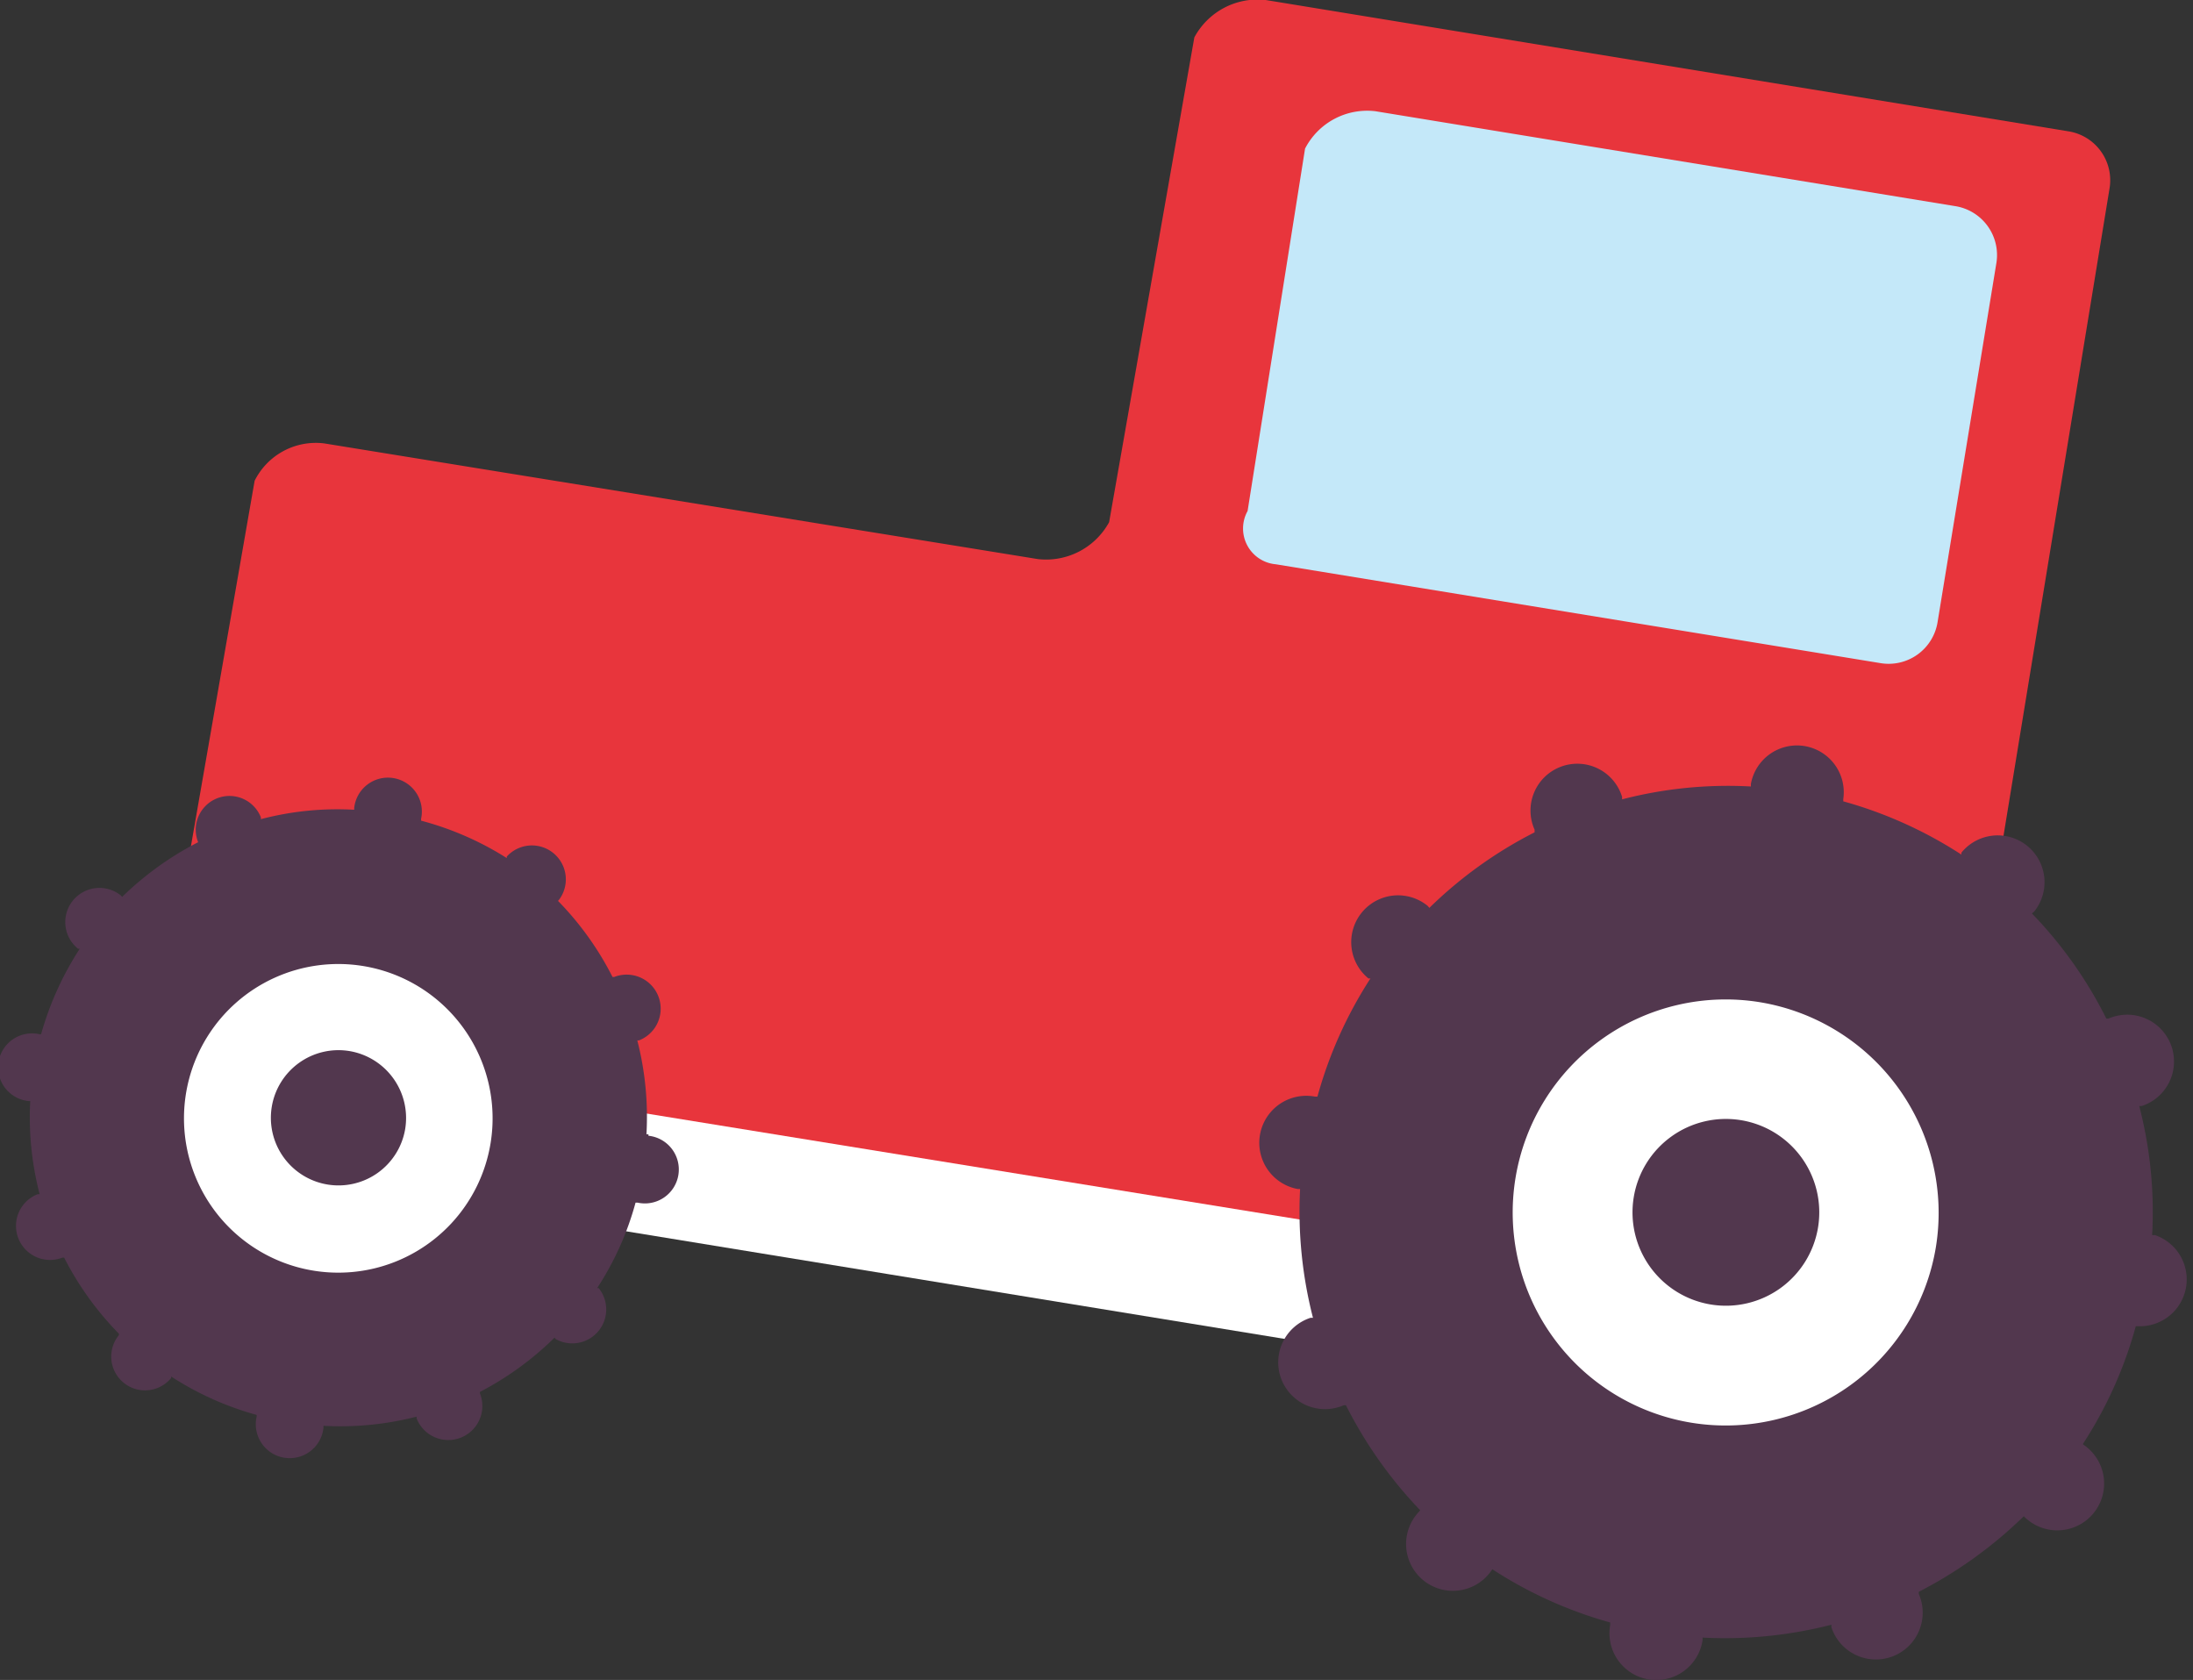 <svg xmlns="http://www.w3.org/2000/svg" viewBox="0 0 88.54 67.82"><rect x="0" y="0" width="88.54" height="67.82" fill="#333333" stroke="none"/><defs><style>.cls-1{fill:#fff;}.cls-2{fill:#e8353c;}.cls-3{fill:#c4e8f9;}.cls-4{fill:#52374e;}</style></defs><title>SC_L2_M1_P34_AMP</title><g id="_3" data-name="3"><rect class="cls-1" x="38.42" y="12.85" width="6.79" height="72.24" transform="translate(-13.26 82.34) rotate(-80.72)"/><path class="cls-2" d="M7.89,42a1.48,1.48,0,0,1-1.17-2.17l3.56-20.42a2.76,2.76,0,0,1,2.81-1.51L41.9,22.57a2.9,2.9,0,0,0,2.88-1.49L48.22,1.51A2.9,2.9,0,0,1,51.1,0l32.4,5.3a2,2,0,0,1,1.67,2.31L78,51.38A2,2,0,0,1,75.71,53Z"/><path class="cls-3" d="M51.51,22.78a1.45,1.45,0,0,1-1.14-2.15L52.69,6a2.82,2.82,0,0,1,2.84-1.51l23.4,3.83a2,2,0,0,1,1.67,2.31L78.23,25.1a2,2,0,0,1-2.31,1.67Z"/><path class="cls-4" d="M26.18,45.79H26.1A12.43,12.43,0,0,0,25.73,42l.07,0a1.37,1.37,0,0,0-1-2.56l-.07,0a12.39,12.39,0,0,0-2.2-3.07l.05-.06a1.37,1.37,0,0,0-2.12-1.73l0,.06A12.39,12.39,0,0,0,17,33.13a.25.25,0,0,0,0-.07,1.37,1.37,0,1,0-2.7-.44v.07a12.16,12.16,0,0,0-3.77.38.24.24,0,0,0,0-.08A1.36,1.36,0,1,0,8,34L8,34a12.62,12.62,0,0,0-3.07,2.21l-.05-.06A1.37,1.37,0,0,0,3.15,38.3l.07,0a12.54,12.54,0,0,0-1.56,3.45l-.07,0a1.37,1.37,0,1,0-.44,2.7h.07a12.4,12.4,0,0,0,.38,3.76l-.08,0a1.37,1.37,0,0,0,1,2.56l.07,0a12.43,12.43,0,0,0,2.21,3.07l0,.06a1.36,1.36,0,0,0,2.11,1.73l0-.06a12.36,12.36,0,0,0,3.45,1.55.24.24,0,0,1,0,.08,1.37,1.37,0,1,0,2.7.44s0,0,0-.08a12.37,12.37,0,0,0,3.76-.37.64.64,0,0,1,0,.07,1.37,1.37,0,0,0,2.56-1,.15.15,0,0,1,0-.07A12.54,12.54,0,0,0,22.39,54l.05.06A1.37,1.37,0,0,0,24.17,52l-.06,0a12.11,12.11,0,0,0,1.55-3.45l.08,0a1.37,1.37,0,1,0,.44-2.7Z"/><path class="cls-1" d="M19.81,46.13A6.23,6.23,0,1,1,14.67,39,6.23,6.23,0,0,1,19.81,46.13Z"/><path class="cls-4" d="M16.36,45.57a2.73,2.73,0,1,1-2.26-3.14A2.74,2.74,0,0,1,16.36,45.57Z"/><path class="cls-4" d="M87,49.86h-.11a17,17,0,0,0-.52-5.21l.1,0a1.89,1.89,0,1,0-1.34-3.53l-.09,0a17,17,0,0,0-3-4.24.27.27,0,0,1,.08-.07,1.89,1.89,0,0,0-2.93-2.39.56.56,0,0,0,0,.08,17.17,17.17,0,0,0-4.77-2.15l0-.09a1.89,1.89,0,0,0-3.73-.61v.1a17,17,0,0,0-5.2.52l0-.1a1.89,1.89,0,1,0-3.53,1.33.31.31,0,0,0,0,.1,17.23,17.23,0,0,0-4.25,3.05l-.07-.08a1.89,1.89,0,1,0-2.39,2.93l.08,0a17.15,17.15,0,0,0-2.14,4.77l-.1,0A1.89,1.89,0,0,0,52.39,48h.1a17.26,17.26,0,0,0,.52,5.2l-.1,0a1.89,1.89,0,1,0,1.34,3.53l.09,0a17.52,17.52,0,0,0,3,4.24l-.07.08a1.89,1.89,0,1,0,2.92,2.39l.06-.09a17.11,17.11,0,0,0,4.76,2.15l0,.1a1.89,1.89,0,1,0,3.73.61v-.1a17.26,17.26,0,0,0,5.2-.52l0,.1a1.89,1.89,0,1,0,3.53-1.34l0-.09a17.52,17.52,0,0,0,4.24-3.05.46.46,0,0,0,.07.07,1.89,1.89,0,1,0,2.39-2.92l-.08-.06a16.81,16.81,0,0,0,2.14-4.76l.11,0A1.89,1.89,0,0,0,87,49.86Z"/><path class="cls-1" d="M78.16,50.34a8.6,8.6,0,1,1-7.1-9.88A8.62,8.62,0,0,1,78.16,50.34Z"/><path class="cls-4" d="M73.4,49.56a3.77,3.77,0,1,1-3.12-4.34A3.77,3.77,0,0,1,73.4,49.56Z"/></g></svg>